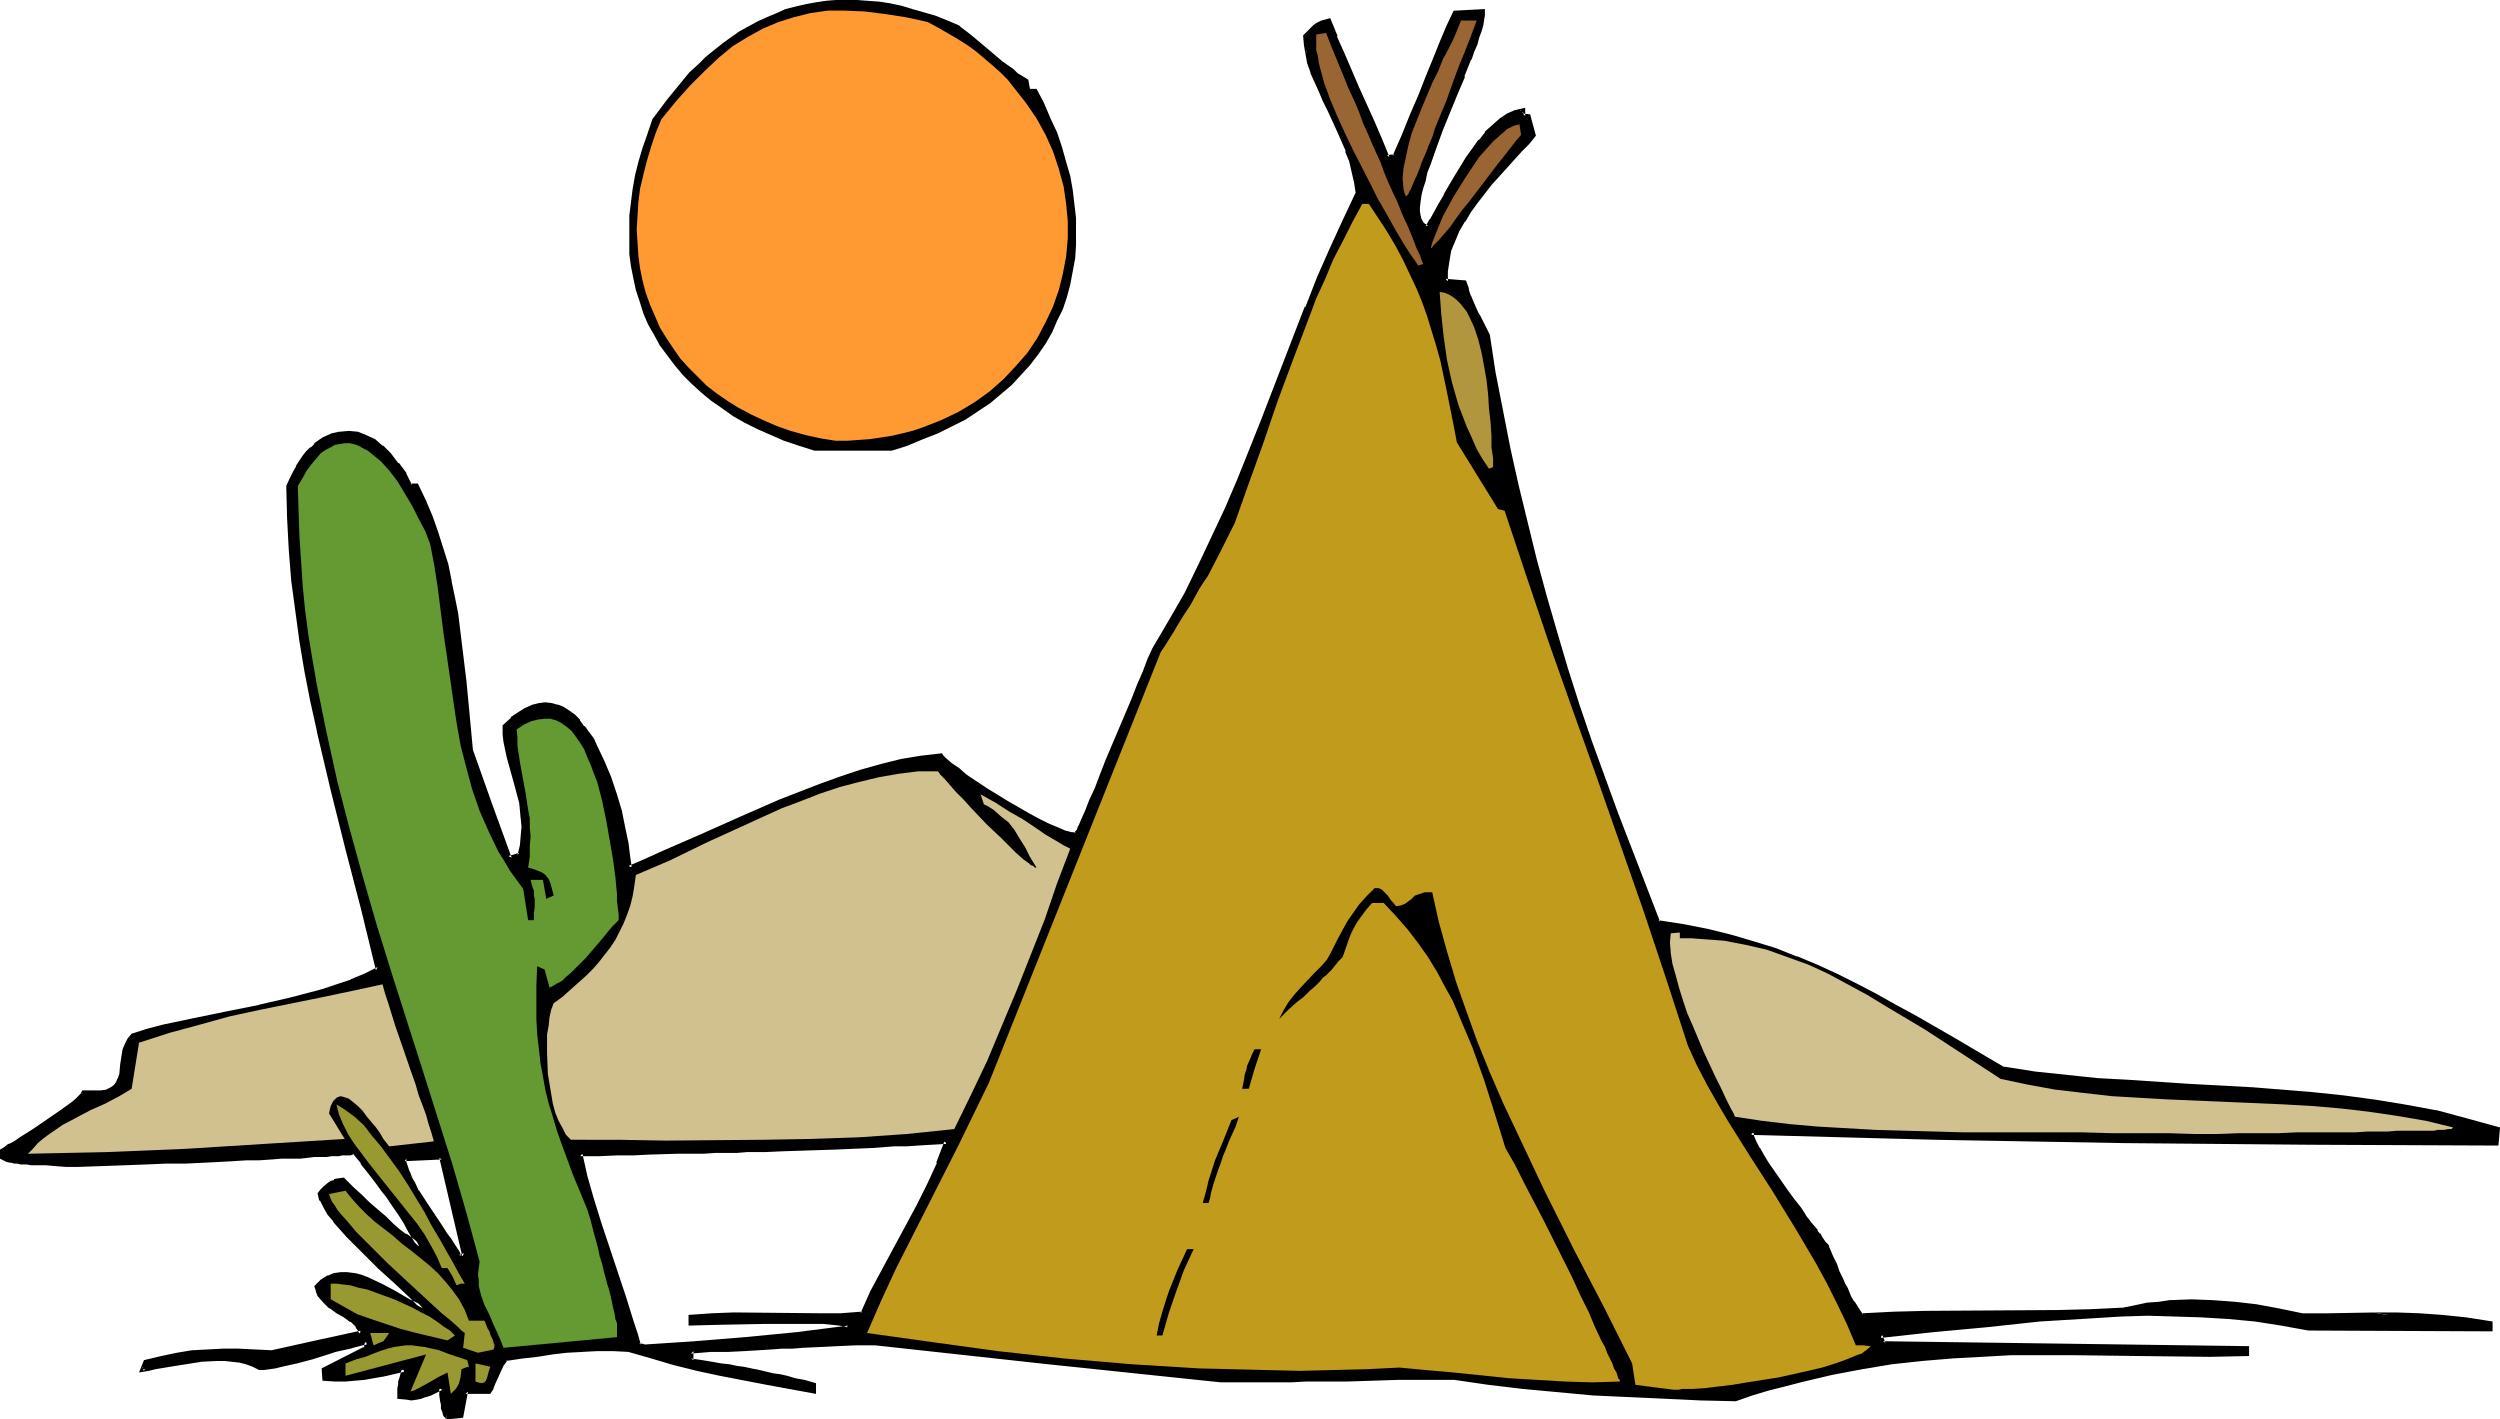<?xml version="1.0" encoding="UTF-8" standalone="no"?>
<svg
   version="1.0"
   width="129.937mm"
   height="73.771mm"
   id="svg29"
   sodipodi:docname="Teepee 19.wmf"
   xmlns:inkscape="http://www.inkscape.org/namespaces/inkscape"
   xmlns:sodipodi="http://sodipodi.sourceforge.net/DTD/sodipodi-0.dtd"
   xmlns="http://www.w3.org/2000/svg"
   xmlns:svg="http://www.w3.org/2000/svg">
  <sodipodi:namedview
     id="namedview29"
     pagecolor="#ffffff"
     bordercolor="#000000"
     borderopacity="0.25"
     inkscape:showpageshadow="2"
     inkscape:pageopacity="0.0"
     inkscape:pagecheckerboard="0"
     inkscape:deskcolor="#d1d1d1"
     inkscape:document-units="mm" />
  <defs
     id="defs1">
    <pattern
       id="WMFhbasepattern"
       patternUnits="userSpaceOnUse"
       width="6"
       height="6"
       x="0"
       y="0" />
  </defs>
  <path
     style="fill:#000000;fill-opacity:1;fill-rule:evenodd;stroke:none"
     d="m 90.334,246.995 0.97,-0.323 -4.525,-19.385 -7.272,0.323 v 0.808 l 0.162,0.808 0.323,1.131 0.485,1.131 0.646,1.292 0.808,1.292 1.778,2.746 1.939,2.908 0.97,1.454 0.808,1.292 0.97,1.292 0.646,1.131 0.646,1.131 z m -2.424,31.5 -0.323,-0.646 -0.162,-0.323 -0.323,-0.969 -0.162,-0.646 v -0.808 l -0.162,-0.969 v -1.454 l -1.293,0.485 -1.131,0.485 -0.808,0.485 -0.97,0.162 -0.808,0.162 -0.97,0.162 -0.97,-0.162 h -1.293 v -1.777 -0.646 l 0.162,-0.485 0.162,-1.131 0.323,-0.485 0.323,-0.969 -2.262,0.646 -2.101,0.323 -1.778,0.323 -1.939,0.323 -3.555,0.323 h -2.101 -2.101 v -1.938 l 8.242,-4.2 0.162,-1.131 -0.97,0.162 -1.131,0.323 -1.293,0.323 -1.454,0.323 -1.454,0.485 -1.454,0.323 -3.07,0.969 -3.07,0.808 -2.909,0.646 -1.293,0.323 -1.131,0.162 -0.97,0.162 h -0.97 l -1.131,-0.646 -1.293,-0.323 -1.454,-0.323 -1.454,-0.323 H 44.117 l -1.454,-0.162 -3.232,0.162 -3.07,0.485 -3.07,0.485 -2.747,0.646 -1.293,0.162 -1.293,0.162 0.646,-1.454 3.07,-0.646 3.07,-0.646 3.07,-0.485 2.909,-0.162 3.07,-0.162 h 3.07 l 3.232,0.162 3.394,0.162 8.726,-1.938 8.726,-1.938 -0.323,-0.808 -0.323,-0.646 -1.293,-1.131 -1.131,-0.969 -1.454,-0.808 -1.454,-0.808 -1.131,-1.131 -1.131,-1.292 -0.323,-0.646 -0.162,-0.969 1.131,-0.969 1.131,-0.646 1.293,-0.485 1.131,-0.323 h 1.293 l 1.293,0.323 1.293,0.323 1.293,0.323 2.747,1.292 2.586,1.454 2.909,1.615 2.747,1.454 -1.131,-1.292 -1.131,-1.131 -1.454,-1.292 -1.454,-1.454 -3.232,-2.908 -3.232,-3.231 -3.07,-3.069 -1.293,-1.454 -1.293,-1.454 -0.97,-1.454 -0.97,-1.292 -0.646,-1.292 -0.323,-1.131 0.485,-0.646 0.485,-0.485 0.97,-0.808 0.323,-0.162 0.646,-0.323 0.646,-0.162 0.97,-0.162 1.778,1.777 1.616,1.454 1.293,1.292 1.293,1.131 1.131,0.969 0.97,0.808 0.808,0.808 0.646,0.646 1.293,1.131 1.293,0.969 1.293,0.969 0.808,0.485 0.808,0.646 -0.808,-1.454 -0.646,-1.131 -0.646,-1.131 -0.646,-0.969 -1.131,-1.938 -1.131,-1.615 -1.293,-1.777 -0.646,-1.131 -0.97,-1.131 -0.97,-1.292 -1.131,-1.454 -1.131,-1.615 -1.616,-1.777 h -0.485 -0.323 -0.646 l -0.97,0.162 h -0.646 -0.646 -0.808 l -0.97,0.162 h -1.131 l -1.293,0.162 h -1.293 l -1.454,0.162 h -1.778 l -1.939,0.162 H 53.328 l -2.424,0.162 -2.424,0.162 h -2.586 l -2.909,0.162 -3.232,0.162 -3.394,0.162 -3.717,0.162 h -3.878 l -4.202,0.323 h -4.525 l -4.686,0.323 -2.424,-0.162 -2.101,-0.162 H 9.05 L 7.595,228.418 H 6.141 L 5.171,228.256 H 4.202 3.394 l -0.646,-0.162 -0.485,-0.162 -0.808,-0.162 -1.131,-0.485 v -1.131 l 0.646,-0.485 0.97,-0.485 0.97,-0.646 1.131,-0.808 2.586,-1.615 2.747,-1.615 2.586,-1.777 1.131,-0.808 1.131,-0.969 0.808,-0.646 0.646,-0.646 0.485,-0.646 0.323,-0.485 0.97,0.162 h 1.616 0.808 l 1.131,-0.162 0.97,-0.485 0.808,-0.485 0.323,-0.808 0.485,-0.646 0.162,-0.969 0.323,-1.938 0.162,-2.1 0.323,-0.808 0.323,-1.131 0.646,-0.808 0.646,-0.969 2.909,-0.808 2.909,-0.808 6.141,-1.292 6.464,-1.292 6.302,-1.292 6.302,-1.454 3.07,-0.808 3.07,-0.808 2.909,-0.969 2.747,-0.969 2.747,-1.131 2.586,-1.292 -3.07,-11.954 -2.909,-11.792 -2.909,-11.631 -2.747,-11.631 -1.293,-5.815 -1.131,-5.815 -0.97,-5.977 -0.97,-5.815 -0.646,-5.977 -0.485,-6.139 -0.323,-6.139 -0.162,-6.3 0.646,-1.292 0.485,-1.292 0.646,-1.131 0.646,-0.969 0.646,-0.969 0.808,-0.969 0.646,-0.646 0.808,-0.646 1.454,-1.292 1.616,-0.646 1.616,-0.485 h 1.778 l 1.616,0.162 1.616,0.646 1.616,0.808 1.616,1.131 1.454,1.454 1.454,1.777 1.454,2.1 1.293,2.262 h 1.293 l 1.293,3.069 1.293,3.069 1.131,3.069 1.131,3.231 0.808,3.069 0.808,3.231 0.646,3.231 0.485,3.231 0.97,6.462 0.646,6.623 0.646,6.785 0.646,6.946 3.717,10.5 3.878,10.662 0.97,-0.323 1.131,-0.323 0.323,-1.938 0.323,-1.777 v -1.777 -1.777 l -0.162,-1.615 -0.323,-1.615 -0.646,-2.908 -0.97,-3.069 -0.646,-2.908 -0.646,-2.908 -0.162,-1.615 -0.162,-1.454 1.616,-1.292 1.293,-1.131 1.454,-0.808 1.293,-0.485 1.131,-0.323 1.293,-0.162 1.131,0.162 1.293,0.323 0.97,0.485 1.131,0.646 0.97,0.646 0.97,0.969 0.808,1.131 0.97,1.292 0.808,1.292 0.808,1.292 1.454,3.069 1.293,3.069 0.97,3.392 0.97,3.231 0.808,3.231 0.485,2.908 0.162,1.292 0.162,1.292 0.162,1.292 0.162,0.969 3.394,-1.454 3.555,-1.615 3.717,-1.454 3.717,-1.777 7.595,-3.392 7.757,-3.392 7.918,-3.069 3.878,-1.292 4.04,-1.292 3.878,-1.131 4.04,-0.969 3.878,-0.646 3.717,-0.485 0.323,0.323 0.485,0.485 1.131,0.969 1.454,1.131 1.616,1.131 1.778,1.292 2.101,1.292 4.202,2.746 4.202,2.262 2.101,1.131 1.778,0.969 1.778,0.808 1.616,0.485 0.646,0.162 0.485,0.323 h 0.485 0.485 0.162 l 0.162,-0.323 0.162,-0.485 0.323,-0.485 0.162,-0.646 0.323,-0.808 0.808,-1.777 0.97,-2.1 0.97,-2.423 1.131,-2.585 1.131,-2.746 4.848,-11.954 1.131,-2.746 1.131,-2.746 1.131,-2.423 0.97,-2.262 3.232,-5.331 2.909,-5.492 2.909,-5.492 2.586,-5.654 2.424,-5.492 2.424,-5.654 4.525,-11.308 8.888,-22.616 2.424,-5.654 2.424,-5.654 2.424,-5.654 2.747,-5.492 -0.323,-2.1 -0.485,-2.262 -0.646,-2.1 -0.646,-1.938 -1.616,-4.039 -1.778,-3.877 -0.97,-1.938 -0.808,-1.938 -0.97,-1.777 -0.646,-1.938 -0.646,-1.777 -0.485,-1.777 -0.162,-1.615 -0.162,-1.777 0.808,-0.808 0.646,-0.646 0.485,-0.485 0.485,-0.323 0.808,-0.323 0.646,-0.162 0.646,-0.323 1.293,3.392 1.293,3.231 3.07,6.623 3.07,6.785 1.454,3.392 1.293,3.554 0.808,-0.162 0.646,-0.162 1.939,-4.039 1.616,-4.039 1.454,-3.715 1.616,-3.715 1.454,-3.554 1.293,-3.231 1.293,-3.069 1.293,-2.746 5.333,-0.323 V 3.069 3.877 l -0.323,0.969 -0.323,1.131 -0.323,1.292 -0.485,1.292 -0.485,1.454 -0.646,1.615 -1.293,3.231 -1.454,3.392 -1.454,3.554 -1.293,3.554 -1.454,3.554 -1.131,3.231 -0.485,1.615 -0.485,1.615 -0.323,1.454 -0.323,1.292 -0.323,1.292 v 1.131 1.131 0.808 l 0.323,0.808 0.323,0.646 0.485,0.485 0.646,0.162 0.808,-1.292 0.808,-1.454 0.97,-1.777 0.97,-1.615 2.101,-3.715 2.424,-3.554 1.131,-1.777 1.293,-1.615 1.131,-1.615 1.454,-1.292 1.293,-1.292 1.454,-0.808 1.454,-0.808 1.454,-0.323 v 1.131 h 1.293 l 0.808,3.715 -1.131,1.454 -1.454,1.454 -2.909,3.231 -3.07,3.392 -2.747,3.554 -1.293,1.938 -1.293,1.777 -0.97,1.938 -0.97,1.938 -0.646,1.938 -0.485,1.938 -0.323,2.1 v 2.1 l 1.939,0.162 1.778,0.162 0.323,0.969 0.323,0.808 0.162,0.808 0.485,0.969 0.485,0.969 0.646,1.454 0.485,0.808 0.323,0.969 0.646,1.292 0.646,1.131 1.131,7.592 1.454,7.431 1.454,7.431 1.616,7.269 1.778,7.269 1.778,7.108 1.939,7.269 2.101,7.108 2.262,7.269 2.101,7.108 2.586,7.108 2.424,7.108 2.586,7.108 2.747,7.108 2.747,7.108 2.909,7.108 5.171,0.808 4.686,0.969 4.525,1.131 4.363,1.292 4.363,1.292 3.878,1.454 4.04,1.615 3.878,1.777 3.717,1.938 3.878,1.938 3.878,2.262 4.04,2.262 4.04,2.262 4.202,2.585 4.525,2.585 4.686,2.585 6.141,0.969 6.141,0.646 5.979,0.485 6.141,0.485 12.12,0.808 11.958,0.646 12.12,0.969 5.979,0.646 6.141,0.808 5.979,0.969 6.141,1.131 6.141,1.454 6.141,1.777 -0.323,2.746 -36.683,-0.162 -36.683,-0.323 -36.683,-0.646 -36.522,-0.969 0.162,0.323 0.162,0.485 0.323,1.131 0.646,1.292 0.808,1.292 1.131,1.615 1.131,1.777 2.424,3.554 1.293,1.777 1.293,1.777 0.646,0.808 0.646,0.808 1.131,1.615 0.97,1.292 0.485,0.646 0.485,0.646 0.646,0.808 0.323,0.485 0.162,0.323 0.808,1.938 0.808,1.615 0.646,1.454 0.646,1.292 0.485,1.131 0.323,0.969 0.485,0.646 0.323,0.808 0.646,1.131 1.131,1.615 0.646,0.969 6.302,-0.323 6.302,-0.162 12.928,-0.162 12.928,-0.162 h 6.464 l 6.626,-0.323 2.262,-0.646 2.262,-0.323 2.262,-0.323 2.101,-0.162 4.363,-0.162 h 4.202 l 4.202,0.323 4.363,0.646 4.363,0.808 4.686,0.969 4.686,-0.162 h 4.686 4.525 4.525 4.525 l 4.525,0.323 4.686,0.485 4.848,0.808 v 1.292 l -35.875,-0.323 -5.171,-0.969 -5.333,-0.808 -5.171,-0.485 -5.171,-0.323 -5.333,-0.162 h -5.333 l -5.333,0.162 -5.171,0.162 -10.666,0.646 -10.504,1.131 -10.504,1.131 -10.342,0.969 0.485,1.615 35.714,0.323 35.875,0.485 v 1.292 h -7.434 l -7.11,-0.162 h -6.787 -6.464 l -6.302,-0.162 h -6.302 l -5.979,0.162 -5.818,0.162 -5.979,0.323 -5.818,0.485 -5.818,0.808 -5.979,0.808 -5.979,1.131 -5.979,1.454 -3.232,0.808 -3.232,0.808 -3.07,1.131 -3.394,0.969 -6.787,-0.162 -6.949,-0.323 -13.898,-0.646 -6.949,-0.646 -6.949,-0.646 -6.787,-0.808 -6.626,-0.969 h -5.818 -2.747 -2.586 l -10.019,0.323 h -5.333 l -2.747,0.162 h -2.909 -3.232 -3.232 -7.434 l -33.936,-3.554 -33.774,-3.554 h -4.04 l -3.555,0.162 h -3.232 l -3.555,0.162 -1.939,0.162 -2.101,0.162 h -2.101 l -2.586,0.162 -2.747,0.162 -3.232,0.162 h -1.616 l -1.778,0.162 h -1.939 l -1.939,0.162 v 1.777 l 2.262,0.485 1.939,0.323 1.778,0.323 1.616,0.162 1.293,0.323 1.293,0.162 2.424,0.485 2.262,0.485 1.131,0.162 1.293,0.323 1.454,0.323 1.616,0.323 1.778,0.485 2.101,0.485 v 1.292 l -9.373,-1.615 -9.05,-1.938 -4.525,-0.969 -4.525,-1.131 -4.525,-1.131 -4.363,-1.454 -3.232,-0.162 h -3.07 l -3.07,0.162 -2.909,0.162 -2.909,0.323 -2.909,0.485 -3.07,0.485 -3.07,0.323 -0.485,0.646 -0.323,0.646 -0.808,1.777 -0.808,1.777 -0.485,0.808 -0.485,0.808 h -4.525 l -0.808,4.846 h -1.293 z m 38.784,-14.054 9.858,-0.485 9.858,-0.808 10.019,-0.969 10.181,-1.292 0.162,-0.162 v -0.162 l -0.162,-0.162 -0.162,-0.162 -0.162,-0.162 h -0.485 l -0.97,-0.162 -1.454,-0.162 h -1.616 l -1.939,-0.162 h -2.101 -2.424 -2.424 -2.747 l -2.747,0.162 h -5.818 l -5.818,0.162 v -1.131 l 4.202,-0.323 4.202,-0.162 16.806,0.162 4.202,-0.162 4.202,-0.162 1.939,-4.2 4.525,-8.562 2.424,-4.2 2.101,-4.2 2.262,-4.2 1.778,-4.2 1.616,-4.362 -2.747,0.162 -2.747,0.162 -2.424,0.162 -2.424,0.162 h -2.101 l -2.101,0.162 -3.878,0.162 -3.717,0.162 -3.394,0.162 -6.626,0.162 -3.555,0.162 h -3.555 l -1.939,0.162 -4.202,0.162 h -2.424 -2.424 l -2.586,0.162 h -2.747 l -2.747,0.162 h -3.232 -3.232 l -3.555,0.162 h -3.717 l 0.97,4.362 1.293,4.685 1.454,4.685 1.616,4.846 3.232,9.692 1.454,4.685 0.808,2.423 0.646,2.262 h 0.646 z"
     id="path1" />
  <path
     style="fill:#000000;fill-opacity:1;fill-rule:evenodd;stroke:none"
     d="m 90.173,247.479 1.616,-0.646 -4.686,-20.031 -8.08,0.485 v 1.131 l 0.162,0.969 v 0 l 0.323,0.969 0.162,0.162 0.485,1.131 0.646,1.292 0.808,1.292 v 0.162 l 1.778,2.746 1.778,2.746 0.97,1.454 0.97,1.292 0.808,1.292 0.808,1.292 0.646,1.131 0.808,1.131 0.485,-0.808 -0.485,-0.969 -0.646,-0.969 -0.808,-1.292 -0.97,-1.292 -0.808,-1.292 -0.97,-1.454 -1.939,-2.908 -1.778,-2.746 V 233.91 l -0.646,-1.454 -0.646,-1.131 -0.485,-1.292 v 0.162 l -0.323,-0.969 v 0 l -0.323,-0.969 v 0.162 -0.808 l -0.323,0.485 7.272,-0.323 -0.485,-0.323 4.525,19.385 0.323,-0.646 -0.97,0.323 0.485,0.162 z"
     id="path2" />
  <path
     style="fill:#000000;fill-opacity:1;fill-rule:evenodd;stroke:none"
     d="m 87.749,278.01 0.485,0.162 -0.323,-0.485 v 0 l -0.162,-0.485 v 0.162 l -0.323,-0.969 v 0.162 -0.646 -0.808 l -0.162,-1.131 v 0.162 l -0.162,-2.1 -1.778,0.808 -1.131,0.485 -0.97,0.323 h 0.162 l -0.808,0.162 v 0 l -0.808,0.162 -0.97,0.162 v 0 H 79.83 l -1.293,-0.162 0.485,0.485 v -1.777 0 -0.646 l 0.162,-0.485 v 0.162 l 0.162,-1.131 0.162,-0.646 v 0.162 l 0.646,-1.615 -3.07,0.646 -1.939,0.485 v 0 l -1.939,0.323 -1.778,0.162 -3.717,0.323 h 0.162 -2.101 -2.101 l 0.485,0.485 v -1.938 l -0.323,0.485 8.403,-4.362 0.485,-1.938 -1.778,0.162 v 0 l -1.131,0.323 -1.293,0.323 -1.454,0.323 -1.454,0.485 -1.454,0.485 -3.07,0.808 -3.07,0.808 -2.747,0.808 v 0 l -1.293,0.162 -1.131,0.162 -0.97,0.162 -0.97,0.162 h 0.323 l -1.293,-0.646 v 0 l -1.454,-0.485 -1.293,-0.323 v 0 l -1.454,-0.323 h -0.162 -1.454 -1.454 l -3.232,0.162 v 0 l -3.07,0.323 -3.07,0.485 -2.909,0.646 -1.293,0.162 -1.131,0.323 0.323,0.646 0.646,-1.615 -0.162,0.323 3.07,-0.808 v 0 l 2.909,-0.646 3.07,-0.323 3.07,-0.323 h -0.162 3.07 3.07 3.232 l 3.394,0.323 8.888,-2.1 h -0.162 l 9.373,-1.938 -0.485,-1.292 v 0 l -0.485,-0.808 -1.293,-1.131 v 0 l -1.293,-0.969 -1.454,-0.808 -1.293,-0.969 v 0.162 l -1.131,-1.131 v 0.162 l -1.131,-1.292 h 0.162 l -0.323,-0.808 v 0.162 l -0.162,-0.808 -0.162,0.323 1.131,-0.969 -0.162,0.162 1.293,-0.808 -0.162,0.162 1.293,-0.485 h -0.162 l 1.293,-0.323 h -0.162 1.293 v 0 l 1.131,0.162 v 0 l 1.293,0.323 1.293,0.485 v 0 l 2.747,1.292 2.586,1.454 2.909,1.454 5.01,2.585 -2.909,-2.908 -1.131,-1.292 -2.909,-2.746 -3.232,-2.908 -3.232,-3.231 -3.07,-3.069 -1.293,-1.454 -1.293,-1.454 v 0 l -0.97,-1.292 -0.97,-1.454 v 0.162 l -0.646,-1.292 h 0.162 l -0.485,-1.131 v 0.485 l 0.485,-0.646 0.485,-0.485 0.97,-0.808 -0.162,0.162 0.485,-0.323 0.485,-0.323 v 0.162 l 0.646,-0.162 v 0 l 0.808,-0.162 -0.323,-0.162 1.778,1.777 1.616,1.454 1.293,1.292 1.293,1.131 1.131,0.969 0.97,0.808 0.808,0.808 0.646,0.646 h 0.162 l 1.293,1.131 1.131,0.969 v 0 l 1.454,0.969 0.646,0.646 2.586,1.615 -1.939,-3.069 -0.646,-1.292 -0.646,-1.131 v 0.162 l -0.485,-1.131 v 0 l -1.131,-1.777 -1.131,-1.615 -1.454,-1.938 -0.646,-0.969 -0.97,-1.131 -0.808,-1.292 -1.293,-1.454 -1.131,-1.777 v 0 l -1.616,-1.938 h -0.808 v 0 h -0.485 l -0.646,0.162 h 0.162 -0.97 -0.162 -0.485 v 0 h -0.808 l -0.808,0.162 h 0.162 -0.97 l -1.131,0.162 h -1.293 -1.293 v 0 l -1.616,0.162 h 0.162 -1.778 l -1.939,0.162 -1.939,0.162 h -2.424 l -2.424,0.162 -2.586,0.162 h -2.909 l -3.232,0.162 -3.394,0.162 -3.717,0.162 -3.878,0.162 -4.202,0.162 -4.525,0.162 -4.686,0.162 -2.424,-0.162 h -2.101 0.162 L 9.211,228.095 H 9.05 L 7.595,227.933 H 6.141 5.171 l -0.97,-0.162 v 0 H 3.394 L 2.747,227.61 H 2.262 2.424 l -0.808,-0.323 v 0.162 l -0.97,-0.485 0.162,0.323 v -1.131 l -0.162,0.323 0.646,-0.323 0.97,-0.646 H 2.101 l 0.97,-0.646 h 0.162 l 1.131,-0.646 2.586,-1.615 2.586,-1.777 2.586,-1.777 1.131,-0.808 1.131,-0.808 0.97,-0.808 v 0 l 0.646,-0.646 0.162,-0.162 0.485,-0.485 v -0.162 l 0.162,-0.323 h -0.97 v 0 l -0.485,0.485 v 0 l -0.646,0.646 v 0 l -0.808,0.646 -1.131,0.808 -1.131,0.808 -2.586,1.777 -2.586,1.777 -2.586,1.615 -1.131,0.808 v 0 L 1.778,224.702 H 1.616 L 0.808,225.348 0,225.833 v 1.777 l 1.293,0.646 0.808,0.162 h 0.162 l 0.485,0.162 h 0.646 l 0.646,0.162 h 0.162 0.97 l 0.97,0.162 h 1.454 1.454 v 0 l 1.778,0.162 v 0 l 2.101,0.162 h 2.424 l 4.686,-0.162 4.525,-0.162 4.202,-0.162 3.878,-0.162 h 3.717 l 3.394,-0.162 3.232,-0.162 2.909,-0.162 2.586,-0.162 h 2.424 l 2.424,-0.162 1.939,-0.162 h 1.939 1.778 v 0 l 1.454,-0.162 v 0 l 1.293,-0.162 h 1.293 1.131 l 0.97,-0.162 v 0 h 0.808 v 0 h 0.646 v 0 l 0.646,-0.162 v 0 h 0.97 v 0 h 0.646 l 0.485,-0.162 h -0.162 0.485 l -0.323,-0.162 1.616,1.938 h -0.162 l 1.293,1.615 1.131,1.454 0.97,1.292 0.808,1.131 0.808,0.969 1.293,1.938 1.131,1.615 1.131,1.777 v 0 l 0.485,0.969 v 0 l 0.646,1.131 0.808,1.292 0.808,1.292 0.646,-0.646 -0.808,-0.485 -0.808,-0.646 -1.293,-0.969 v 0.162 l -1.293,-0.969 -1.293,-1.131 v 0 l -0.646,-0.646 -0.808,-0.808 -0.97,-0.808 -1.131,-0.969 -1.293,-1.131 -1.293,-1.292 -1.616,-1.454 -1.939,-1.938 -1.131,0.162 h -0.162 l -0.646,0.162 v 0.162 l -0.646,0.162 -0.485,0.323 -0.97,0.808 -0.485,0.485 -0.646,0.808 0.323,1.454 h 0.162 l 0.646,1.292 v 0 l 0.808,1.454 1.131,1.292 v 0.162 l 1.293,1.454 1.293,1.454 3.07,3.069 3.232,3.231 3.232,2.908 2.909,2.746 1.131,1.131 1.131,1.292 0.485,-0.808 -2.747,-1.292 -2.747,-1.615 -2.747,-1.454 -2.747,-1.292 v 0 L 70.942,250.387 69.65,250.064 h -0.162 l -1.293,-0.162 v 0 h -1.293 l -1.131,0.162 h -0.162 l -1.131,0.485 h -0.162 l -1.293,0.808 -1.293,1.292 0.323,0.969 v 0.162 l 0.323,0.808 1.131,1.292 1.131,1.131 h 0.162 l 1.293,0.969 1.454,0.808 1.293,0.969 v -0.162 l 1.131,1.131 h -0.162 l 0.485,0.646 v 0 l 0.323,0.646 0.323,-0.646 -8.888,1.938 v 0 l -8.726,1.938 h 0.162 l -3.394,-0.162 -3.232,-0.162 h -3.07 l -3.07,0.162 v 0 l -3.07,0.162 -2.909,0.485 -3.07,0.646 v 0 l -3.394,0.808 -0.97,2.423 1.939,-0.323 1.293,-0.323 2.909,-0.485 3.07,-0.485 3.07,-0.485 h -0.162 l 3.232,-0.162 h 1.454 l 1.454,0.162 v 0 l 1.454,0.162 v 0 l 1.293,0.323 1.293,0.485 v 0 l 1.293,0.646 h 0.97 l 1.131,-0.162 1.131,-0.162 1.293,-0.323 v 0 l 2.909,-0.646 3.07,-0.808 3.07,-0.969 1.454,-0.485 1.454,-0.323 1.454,-0.323 1.131,-0.323 1.293,-0.323 h -0.162 l 1.131,-0.162 -0.485,-0.646 -0.323,1.292 0.323,-0.323 -8.565,4.362 0.162,2.423 2.424,0.162 h 2.101 v 0 l 3.717,-0.323 1.778,-0.323 1.939,-0.323 v 0 l 2.101,-0.485 2.101,-0.485 -0.485,-0.646 -0.323,0.808 v 0.162 l -0.162,0.646 -0.323,0.969 v 0 0.646 l -0.162,0.646 v 0 2.1 l 1.778,0.162 0.97,0.162 1.131,-0.162 0.808,-0.162 v 0 l 0.808,-0.323 h 0.162 l 0.97,-0.323 0.97,-0.485 1.293,-0.646 -0.646,-0.323 v 1.454 0 l 0.162,1.131 0.162,0.646 v 0.808 l 0.323,0.808 v 0.162 l 0.162,0.485 v 0 l 0.646,0.646 z"
     id="path3" />
  <path
     style="fill:#000000;fill-opacity:1;fill-rule:evenodd;stroke:none"
     d="m 16.806,214.848 -0.485,0.162 0.97,0.162 h 1.939 0.646 l 1.293,-0.323 1.131,-0.485 0.808,-0.485 0.485,-0.808 v -0.162 l 0.323,-0.646 0.323,-0.969 v -0.162 l 0.323,-1.777 0.162,-2.1 v 0 l 0.323,-0.969 0.323,-0.969 v 0 l 0.485,-0.808 v 0 l 0.646,-0.808 -0.162,0.162 2.909,-0.808 2.909,-0.808 6.141,-1.454 v 0 l 6.302,-1.292 6.302,-1.292 h 0.162 l 6.302,-1.292 3.07,-0.808 3.07,-0.808 2.747,-0.969 2.909,-0.969 0.162,-0.162 2.586,-1.131 2.909,-1.454 -3.07,-12.277 -2.909,-11.792 -3.07,-11.631 -2.747,-11.631 v 0.162 l -1.131,-5.815 -1.131,-5.815 -1.131,-5.977 -0.808,-5.815 -0.646,-6.139 -0.485,-6.139 v 0.162 l -0.323,-6.139 -0.162,-6.3 -0.162,0.162 0.646,-1.292 0.646,-1.292 0.646,-1.131 v 0.162 l 0.646,-1.131 0.646,-0.969 0.646,-0.808 v 0 l 0.646,-0.808 v 0 l 0.808,-0.485 v 0 l 1.454,-1.131 v 0 l 1.616,-0.808 h -0.162 l 1.616,-0.323 v 0 l 1.616,-0.162 h -0.162 l 1.616,0.323 v 0 l 1.616,0.485 v 0 l 1.616,0.808 v 0 l 1.454,1.131 v 0 l 1.454,1.454 v 0 l 1.616,1.777 h -0.162 l 1.454,1.938 v 0 l 1.454,2.585 h 1.454 l -0.485,-0.323 1.454,3.069 1.293,3.069 h -0.162 l 1.293,3.069 0.97,3.231 0.808,3.069 0.808,3.231 v -0.162 l 0.646,3.231 0.485,3.231 0.97,6.623 0.808,6.623 0.485,6.785 0.646,6.946 3.878,10.5 3.878,10.985 1.454,-0.323 1.293,-0.485 0.485,-2.262 0.162,-1.777 0.162,-1.777 v 0 -1.777 0 l -0.162,-1.615 -0.323,-1.615 v -0.162 l -0.646,-2.908 -0.97,-2.908 -0.808,-3.069 v 0.162 l -0.485,-2.908 -0.162,-1.615 v 0 l -0.162,-1.454 -0.162,0.323 1.616,-1.292 h -0.162 l 1.454,-0.969 1.293,-0.808 v 0 l 1.293,-0.646 v 0 l 1.131,-0.323 h -0.162 1.293 1.131 v 0 l 1.131,0.323 h -0.162 l 1.131,0.485 v 0 l 0.97,0.646 0.97,0.808 v -0.162 l 0.97,0.969 v 0 l 0.808,1.131 v 0 l 0.97,1.131 0.808,1.292 v 0 l 0.808,1.292 1.293,3.069 1.293,3.069 v 0 l 0.97,3.392 0.97,3.231 0.808,3.231 v -0.162 l 0.485,2.908 0.323,1.454 0.162,1.292 v 1.131 l 0.323,1.615 4.04,-1.615 3.394,-1.615 3.717,-1.615 3.717,-1.615 7.595,-3.392 7.757,-3.392 v 0 l 7.918,-3.069 v 0 l 3.878,-1.454 4.04,-1.292 3.878,-0.969 3.878,-0.969 v 0 l 3.878,-0.808 3.878,-0.485 -0.485,-0.162 0.323,0.323 v 0.162 l 0.485,0.485 1.131,0.969 h 0.162 l 1.293,1.131 1.616,1.292 1.939,1.292 1.939,1.292 4.202,2.585 h 0.162 l 4.202,2.423 1.939,0.969 1.939,0.969 1.778,0.808 v 0 l 1.616,0.646 0.646,0.162 0.485,0.162 0.646,0.162 h 0.646 l 0.323,-0.323 0.162,-0.323 v 0 l 0.323,-0.323 v -0.162 l 0.162,-0.485 0.323,-0.646 0.323,-0.646 0.646,-1.777 0.97,-2.262 0.97,-2.423 1.131,-2.585 1.131,-2.746 4.848,-11.792 1.293,-2.908 1.131,-2.746 0.97,-2.423 0.97,-2.262 v 0.162 l 3.232,-5.492 v 0 l 3.07,-5.492 2.747,-5.492 2.586,-5.654 2.586,-5.492 2.424,-5.654 4.525,-11.308 v 0 l 8.888,-22.616 h -0.162 l 2.424,-5.654 2.424,-5.654 2.586,-5.492 2.747,-5.815 -0.323,-2.262 v 0 l -0.485,-2.1 -0.646,-2.1 -0.646,-2.1 h -0.162 l -1.616,-4.039 -1.778,-3.877 -0.97,-1.938 -0.808,-1.938 -0.808,-1.938 v 0 l -0.646,-1.777 v 0.162 l -0.646,-1.938 -0.485,-1.777 v 0.162 l -0.162,-1.777 -0.646,1.938 v 0 l 0.323,1.777 0.646,1.777 v 0.162 l 0.808,1.777 v 0 l 0.808,1.777 0.808,1.938 0.97,1.938 1.778,3.877 1.778,4.039 h -0.162 l 0.808,1.938 0.485,2.1 0.485,2.1 v 0 l 0.323,2.1 v -0.162 l -2.586,5.492 -2.586,5.654 -2.424,5.492 -2.262,5.815 h -0.162 l -8.726,22.616 v 0 l -4.525,11.308 -2.424,5.654 -2.586,5.492 -2.586,5.492 -2.747,5.654 -3.07,5.331 v 0 l -3.232,5.492 v 0 l -0.97,2.1 -0.97,2.585 -1.131,2.585 -1.131,2.908 -5.01,11.792 -1.131,2.908 -0.97,2.585 -1.131,2.423 -0.808,2.1 -0.808,1.777 -0.323,0.808 -0.323,0.646 -0.162,0.485 v 0 l -0.323,0.323 -0.162,0.323 h 0.162 -0.162 0.323 l -0.323,-0.162 h -0.646 0.162 l -0.646,-0.162 -0.646,-0.162 -1.454,-0.646 v 0 l -1.616,-0.646 -1.939,-0.969 -2.101,-1.131 -4.202,-2.423 v 0 l -4.202,-2.585 -1.939,-1.292 -1.939,-1.292 -1.454,-1.292 -1.454,-0.969 v 0 l -1.131,-0.969 -0.485,-0.485 v 0 l -0.323,-0.485 -4.202,0.485 -3.878,0.646 v 0 l -3.878,0.969 -4.04,1.131 -3.878,1.292 -4.04,1.454 v 0 l -7.918,3.069 v 0 l -7.757,3.392 -7.595,3.392 -3.717,1.615 -3.717,1.615 -3.555,1.615 -3.394,1.454 0.646,0.323 -0.162,-1.131 -0.162,-1.131 -0.162,-1.292 -0.162,-1.292 -0.646,-3.069 v 0 l -0.646,-3.231 -0.97,-3.231 -1.131,-3.392 v 0 l -1.293,-3.069 -1.454,-3.069 -0.646,-1.454 v 0 l -0.97,-1.292 -0.808,-1.131 h -0.162 l -0.808,-1.131 v -0.162 l -0.97,-0.969 v 0 l -1.131,-0.808 -0.97,-0.646 v 0 l -1.131,-0.485 h -0.162 l -1.131,-0.323 -1.293,-0.162 -1.293,0.162 -1.293,0.323 v 0 l -1.454,0.646 v 0 l -1.293,0.808 -1.454,0.969 v 0.162 l -1.616,1.454 v 1.615 0.162 l 0.162,1.454 0.646,3.069 v 0 l 0.808,2.908 0.808,2.908 0.808,3.069 v -0.162 l 0.162,1.615 0.162,1.777 v -0.162 l 0.162,1.777 v -0.162 l -0.162,1.777 -0.162,1.938 -0.485,1.938 0.323,-0.485 -0.97,0.323 -1.131,0.323 0.646,0.323 -3.878,-10.662 -3.717,-10.5 v 0.162 l -0.646,-6.946 -0.646,-6.785 -0.808,-6.623 -0.808,-6.623 -0.646,-3.231 -0.646,-3.069 v -0.162 l -0.646,-3.231 -0.97,-3.069 -0.97,-3.069 -1.131,-3.231 v 0 l -1.293,-3.069 -1.616,-3.392 h -1.454 l 0.323,0.323 -1.131,-2.262 v -0.162 l -1.454,-1.938 h -0.162 l -1.454,-1.938 v 0 l -1.454,-1.454 h -0.162 l -1.454,-1.292 -1.778,-0.808 v 0 l -1.616,-0.646 -1.778,-0.162 -1.778,0.162 h -0.162 l -1.454,0.323 -1.778,0.808 -1.616,1.131 v 0.162 l -0.646,0.646 h -0.162 l -0.646,0.646 -0.162,0.162 -0.646,0.808 -0.646,0.969 -0.646,0.969 v 0.162 l -0.646,1.131 -0.646,1.292 -0.646,1.454 0.162,6.3 0.323,6.139 v 0 l 0.485,6.139 0.808,5.977 0.808,5.977 0.97,5.815 1.131,5.815 1.293,5.815 v 0.162 l 2.747,11.631 2.909,11.631 3.07,11.792 2.909,11.954 0.323,-0.646 -2.586,1.292 -2.747,1.131 h 0.162 l -2.909,0.969 -2.909,0.969 -3.07,0.808 -3.07,0.808 -6.302,1.454 h 0.162 l -6.464,1.292 -6.302,1.292 v 0 l -6.141,1.292 -3.07,0.808 -3.07,0.969 -0.808,0.969 v 0 l -0.485,0.969 v 0 l -0.485,1.131 -0.162,0.969 v 0 l -0.323,2.1 -0.162,1.938 v -0.162 l -0.323,0.969 v -0.162 l -0.323,0.808 v 0 l -0.485,0.646 0.162,-0.162 -0.646,0.485 v 0 l -0.97,0.485 h 0.162 l -1.293,0.162 h -0.646 v 0 h -1.616 v 0 h -1.293 l -0.323,0.646 z"
     id="path4" />
  <path
     style="fill:#000000;fill-opacity:1;fill-rule:evenodd;stroke:none"
     d="m 257.105,8.723 -0.162,-1.615 -0.162,0.323 1.454,-1.454 0.485,-0.485 -0.162,0.162 0.485,-0.323 v 0 l 0.808,-0.485 v 0 l 0.646,-0.162 0.646,-0.162 -0.646,-0.162 1.293,3.231 h 0.162 l 1.293,3.231 3.07,6.623 2.909,6.785 1.454,3.392 1.616,3.877 0.97,-0.162 0.97,-0.162 1.939,-4.362 1.616,-3.877 1.616,-3.877 1.454,-3.715 1.454,-3.554 1.293,-3.231 1.293,-3.069 1.293,-2.746 -0.323,0.323 5.333,-0.323 -0.323,-0.485 V 3.069 2.908 l -0.162,0.808 v 0 l -0.323,0.969 -0.323,1.131 -0.323,1.292 -0.485,1.454 -0.485,1.292 -0.646,1.615 0.162,-0.162 -1.454,3.392 v 0 l -1.293,3.392 v 0 l -1.454,3.554 v 0 l -1.454,3.554 v 0 l -1.293,3.554 -1.293,3.392 -0.485,1.454 -0.485,1.615 -0.323,1.454 -0.323,1.292 v 0.162 l -0.162,1.292 -0.162,1.131 v 1.131 l 0.162,0.808 v 0.162 l 0.162,0.808 0.485,0.646 0.646,0.646 0.97,0.485 1.131,-1.777 v 0 l 0.808,-1.454 0.97,-1.615 v 0 l 0.97,-1.777 v 0 l 2.101,-3.554 2.262,-3.715 1.131,-1.615 1.293,-1.777 v 0 l 1.131,-1.454 v 0 l 1.454,-1.292 1.293,-1.292 v 0.162 l 1.454,-0.969 h -0.162 l 1.454,-0.646 v 0 l 1.454,-0.323 -0.646,-0.485 0.162,1.615 h 1.616 l -0.485,-0.323 0.97,3.715 v -0.485 l -1.131,1.454 -1.454,1.454 -2.909,3.231 -3.07,3.392 v 0.162 l -2.747,3.554 h -0.162 l -1.293,1.777 -1.131,1.938 v 0 l -1.131,1.938 -0.808,1.938 v 0 l -0.808,1.938 v 0 l -0.485,2.1 v 0 l -0.323,2.1 v 2.423 l 2.424,0.162 h -0.162 l 1.778,0.323 -0.323,-0.323 0.323,0.969 v 0 l 0.323,0.808 v 0 l 0.323,0.808 v 0.162 l 0.323,0.808 0.485,0.969 0.646,1.454 0.485,0.969 0.485,0.969 1.131,2.423 v -0.162 l 1.293,7.431 1.293,7.431 1.454,7.431 v 0 l 1.616,7.269 1.778,7.269 1.778,7.269 1.939,7.269 2.101,7.108 2.262,7.108 2.262,7.269 2.424,7.108 2.424,7.108 2.586,7.108 2.747,7.108 v 0 l 2.747,7.108 h 0.162 l 2.909,7.431 5.333,0.808 4.848,0.969 v 0 l 4.525,0.969 4.363,1.292 4.202,1.454 4.04,1.454 h -0.162 l 3.878,1.615 4.04,1.777 3.717,1.938 3.878,1.938 3.878,2.1 4.04,2.262 h -0.162 l 4.202,2.423 4.202,2.423 4.363,2.585 v 0 l 4.848,2.746 6.141,0.969 6.141,0.646 6.141,0.485 5.979,0.485 h 0.162 l 12.12,0.808 11.958,0.646 v 0 l 12.12,0.808 5.979,0.646 5.979,0.969 6.141,0.969 6.141,1.131 h -0.162 l 6.141,1.454 6.141,1.777 -0.323,-0.485 -0.323,2.746 0.485,-0.485 -36.683,-0.162 -36.683,-0.323 -36.683,-0.646 -37.006,-0.969 0.162,0.969 v 0 l 0.162,0.485 v 0 l 0.485,1.131 0.646,1.292 v 0 l 0.808,1.454 0.97,1.615 1.293,1.777 2.424,3.554 1.293,1.777 1.293,1.777 0.646,0.808 0.485,0.808 1.131,1.454 1.131,1.454 v 0 l 0.485,0.646 v 0 l 0.323,0.485 0.808,0.969 v 0 l 0.323,0.323 v 0 l 0.162,0.323 v 0 l 0.808,1.938 0.808,1.615 0.646,1.454 0.485,1.292 0.485,1.131 0.485,0.969 0.323,0.808 0.485,0.646 0.485,1.131 v 0 l 1.131,1.777 0.97,0.969 6.464,-0.162 6.302,-0.162 25.856,-0.323 6.464,-0.162 6.626,-0.323 v 0 l 2.424,-0.485 2.101,-0.323 2.262,-0.323 2.262,-0.162 h -0.162 l 4.363,-0.323 4.202,0.162 v 0 l 4.202,0.323 4.202,0.646 4.525,0.808 4.525,0.969 4.848,-0.162 9.211,-0.162 h 4.525 l -4.525,-0.808 -9.211,0.162 h -4.686 v 0 l -4.686,-0.969 -4.363,-0.808 -4.202,-0.485 -4.363,-0.323 v 0 l -4.202,-0.162 -4.363,0.162 v 0 l -2.101,0.323 -2.262,0.162 -2.262,0.485 -2.424,0.485 h 0.162 l -6.626,0.323 -6.464,0.162 -25.856,0.162 -6.302,0.162 -6.302,0.323 0.323,0.323 -0.646,-0.969 -1.131,-1.777 v 0.162 l -0.646,-1.131 -0.323,-0.808 -0.323,-0.808 -0.485,-0.808 -0.485,-1.131 -0.646,-1.292 -0.485,-1.454 -0.808,-1.615 -0.808,-1.938 v -0.162 l -0.323,-0.323 v 0 l -0.323,-0.323 v 0 l -0.646,-0.969 -0.323,-0.646 h -0.162 l -0.485,-0.646 h 0.162 l -1.131,-1.292 -1.131,-1.454 -0.485,-0.808 -0.646,-0.969 -1.293,-1.615 -1.293,-1.777 -2.586,-3.715 -1.131,-1.615 -0.97,-1.615 -0.808,-1.454 v 0.162 l -0.646,-1.292 -0.485,-1.131 v 0 -0.323 0 l -0.162,-0.323 -0.485,0.485 36.522,0.969 36.683,0.646 36.683,0.323 37.006,0.162 0.323,-3.554 -6.464,-1.777 -5.979,-1.615 h -0.162 l -6.141,-1.131 -5.979,-0.969 -5.979,-0.808 -6.141,-0.646 -11.958,-0.969 h -0.162 l -11.958,-0.646 -12.12,-0.808 v 0 l -5.979,-0.323 -6.141,-0.646 -6.141,-0.646 -6.141,-0.969 0.162,0.162 -4.686,-2.746 v 0 l -4.363,-2.585 -4.202,-2.423 -4.202,-2.423 v 0 l -3.878,-2.1 -4.04,-2.262 -3.717,-1.938 -3.878,-1.938 -3.878,-1.777 -3.878,-1.615 h -0.162 l -4.04,-1.615 -4.202,-1.292 -4.363,-1.292 -4.525,-1.131 v 0 l -4.848,-0.969 -5.171,-0.808 0.323,0.323 -2.747,-7.108 v 0 l -2.747,-7.108 v 0 l -2.747,-7.108 -2.586,-7.108 -2.586,-7.108 -2.424,-7.108 -2.262,-7.108 -2.101,-7.108 -2.101,-7.269 -1.939,-7.108 -1.778,-7.269 -1.778,-7.269 -1.616,-7.269 v 0 l -1.454,-7.431 -1.454,-7.431 -1.131,-7.431 -1.293,-2.585 -0.485,-0.969 -0.485,-0.808 -0.646,-1.454 -0.485,-1.131 -0.323,-0.808 v 0.162 l -0.323,-0.969 v 0 l -0.162,-0.808 v 0 l -0.485,-1.292 -2.101,-0.162 v 0 l -1.939,-0.162 0.485,0.485 v -2.1 0.162 l 0.323,-2.1 v 0 l 0.323,-1.938 v 0 l 0.808,-1.938 v 0 l 0.808,-1.938 1.131,-1.938 v 0.162 l 1.131,-1.938 1.293,-1.777 v 0 l 2.747,-3.554 v 0 l 3.07,-3.392 2.909,-3.231 1.454,-1.454 1.293,-1.615 -1.131,-4.2 -1.454,-0.162 0.485,0.485 v -1.615 l -2.101,0.485 -1.454,0.646 v 0 l -1.454,0.969 v 0 l -1.454,1.292 -1.454,1.292 v 0.162 l -1.131,1.454 h -0.162 l -1.131,1.615 -1.293,1.777 -2.262,3.715 -2.101,3.554 v 0.162 l -0.97,1.615 v 0 l -0.97,1.777 -0.808,1.454 v -0.162 l -0.808,1.454 0.485,-0.162 -0.646,-0.323 0.162,0.162 -0.485,-0.485 v 0 l -0.323,-0.646 v 0.162 l -0.162,-0.808 v 0.162 l -0.162,-0.969 v 0.162 -1.131 0.162 l 0.162,-1.292 0.162,-1.131 v 0 l 0.323,-1.292 0.485,-1.454 0.323,-1.615 0.646,-1.615 1.131,-3.231 1.293,-3.554 v 0 l 1.454,-3.554 v 0 l 1.454,-3.554 v 0 l 1.454,-3.392 h -0.162 l 1.293,-3.231 0.162,-0.162 0.485,-1.454 0.646,-1.454 0.323,-1.292 0.485,-1.292 0.323,-1.131 0.162,-0.969 v -0.162 l 0.162,-0.808 v 0 -1.292 l -6.141,0.323 -1.454,3.069 -1.293,3.069 -1.293,3.231 -1.454,3.554 -1.454,3.715 -1.616,3.715 -1.616,4.039 -1.778,4.039 0.323,-0.162 h -0.808 l -0.646,0.162 0.485,0.323 -1.454,-3.554 -1.454,-3.392 -3.07,-6.785 -2.909,-6.785 -1.454,-3.231 h 0.162 l -1.454,-3.554 -1.131,0.323 -0.646,0.162 v 0 l -0.97,0.485 v 0 l -0.485,0.323 v 0 l -0.485,0.485 -1.616,1.615 0.162,1.938 0.323,1.777 z"
     id="path5" />
  <path
     style="fill:#000000;fill-opacity:1;fill-rule:evenodd;stroke:none"
     d="m 470.74,258.626 4.525,0.162 4.525,0.323 h -0.162 l 4.686,0.485 4.848,0.808 -0.323,-0.485 v 1.292 l 0.485,-0.485 -35.875,-0.323 h 0.162 l -5.333,-0.969 -5.171,-0.646 -5.333,-0.485 -5.171,-0.485 v 0 l -5.333,-0.162 h -5.333 l -5.333,0.162 -5.171,0.162 -10.666,0.808 h -0.162 l -10.504,0.969 -10.504,1.131 -10.827,1.131 0.97,2.262 71.75,0.969 -0.485,-0.485 v 1.292 l 0.485,-0.485 h -7.434 l -13.898,-0.162 -12.766,-0.162 h -6.302 l -5.979,0.162 -5.818,0.162 -5.979,0.323 v 0 l -5.818,0.646 -5.979,0.646 -5.818,0.808 -5.979,1.292 h -0.162 l -5.979,1.292 -3.232,0.808 -3.07,0.969 -3.232,0.969 -3.232,0.969 v 0 l -6.787,-0.162 -6.949,-0.323 -13.898,-0.646 v 0 l -6.949,-0.485 -6.949,-0.646 -6.787,-0.969 -6.626,-0.969 h -5.818 -2.747 -2.586 l -10.019,0.323 h -5.333 l -2.747,0.162 h -2.909 -3.232 l -3.232,0.162 h -7.434 0.162 l -33.936,-3.715 -33.936,-3.554 h -4.04 l -3.555,0.162 -3.232,0.162 h -3.555 l -1.939,0.162 -2.101,0.162 h -2.101 -0.162 l -2.586,0.162 h 0.162 l -2.747,0.162 -3.232,0.162 h -1.616 l -1.778,0.162 -1.939,0.162 h -2.424 v 2.746 l 2.586,0.323 2.101,0.323 1.616,0.323 1.616,0.323 1.454,0.323 1.293,0.162 2.262,0.485 v 0 l 2.262,0.485 v 0 l 1.293,0.162 1.293,0.323 v 0 l 1.293,0.323 1.616,0.323 1.778,0.485 h 0.162 l 1.939,0.485 -0.323,-0.485 v 1.292 l 0.485,-0.485 -9.373,-1.615 -9.05,-1.938 -4.525,-0.969 h 0.162 l -4.525,-1.131 -4.525,-1.131 -4.525,-1.454 h -3.232 l -3.07,-0.162 -3.07,0.162 v 0 l -2.909,0.323 -2.909,0.323 -2.909,0.323 -3.07,0.485 -3.394,0.485 -0.485,0.646 v 0.162 l -0.323,0.646 -0.97,1.615 -0.808,1.938 -0.323,0.808 v 0 l -0.485,0.646 0.323,-0.162 h -4.848 l -0.97,5.169 0.323,-0.323 -1.293,0.162 -1.454,0.162 v 0.808 l 1.616,-0.162 1.616,-0.162 0.97,-5.169 -0.485,0.485 h 4.848 l 0.646,-0.969 v -0.162 l 0.323,-0.808 0.808,-1.777 0.808,-1.777 0.485,-0.646 v 0 l 0.323,-0.485 -0.323,0.162 3.232,-0.485 2.909,-0.323 3.07,-0.485 2.747,-0.323 3.07,-0.162 h -0.162 l 3.07,-0.162 h 3.07 l 3.232,0.162 h -0.162 l 4.525,1.292 4.363,1.292 4.525,1.131 v 0 l 4.525,0.969 9.211,1.777 9.696,1.777 v -2.1 l -2.262,-0.646 v 0 l -1.778,-0.323 -1.616,-0.485 -1.454,-0.323 v 0 l -1.293,-0.162 -1.293,-0.323 v 0 l -2.101,-0.485 h -0.162 l -2.262,-0.485 -1.293,-0.162 -1.454,-0.323 -1.616,-0.162 -1.778,-0.323 -1.939,-0.323 -2.262,-0.323 0.485,0.323 v -1.777 l -0.485,0.485 1.939,-0.162 1.939,-0.162 h 1.778 1.616 l 3.232,-0.162 2.747,-0.162 v 0 l 2.586,-0.162 v 0 l 2.101,-0.162 h 2.101 l 1.939,-0.162 3.555,-0.162 3.232,-0.162 3.555,-0.162 h 4.04 -0.162 l 33.936,3.715 33.936,3.554 v 0 h 7.434 3.232 3.232 l 2.909,-0.162 h 2.747 5.333 l 10.019,-0.323 h 2.586 2.747 5.818 -0.162 l 6.626,0.969 6.787,0.808 6.949,0.646 6.949,0.646 h 0.162 l 13.898,0.646 6.949,0.323 6.949,0.162 3.232,-1.131 3.232,-0.969 3.232,-0.808 3.07,-0.808 6.141,-1.454 v 0 l 5.979,-1.131 5.818,-0.969 5.979,-0.646 5.818,-0.485 h -0.162 l 5.979,-0.323 5.818,-0.323 h 5.979 6.302 l 12.766,0.162 13.898,0.162 7.757,-0.162 v -1.938 l -71.912,-0.969 0.485,0.323 -0.646,-1.615 -0.323,0.646 10.342,-1.131 10.504,-0.969 10.504,-1.131 v 0 l 10.666,-0.646 5.171,-0.323 5.333,-0.162 5.333,0.162 5.333,0.162 h -0.162 l 5.333,0.323 5.171,0.485 5.171,0.808 5.333,0.969 36.198,0.162 v -1.938 l -5.171,-0.808 -4.686,-0.485 v 0 l -4.525,-0.323 -4.525,-0.162 h -4.525 z"
     id="path6" />
  <path
     style="fill:#000000;fill-opacity:1;fill-rule:evenodd;stroke:none"
     d="m 126.533,264.926 10.019,-0.646 v 0 l 10.019,-0.646 10.019,-0.969 10.342,-1.292 0.323,-0.485 v -0.323 l -0.162,-0.485 -0.323,-0.162 h -0.162 l -0.323,-0.162 -0.323,-0.162 -1.131,-0.162 -1.293,-0.162 h -0.162 -1.616 l -1.939,-0.162 h -2.101 -2.424 -2.424 -2.747 l -8.565,0.323 h -5.818 l 0.485,0.485 v -1.131 l -0.485,0.323 4.202,-0.323 v 0 h 4.202 16.806 4.202 l 4.525,-0.162 2.101,-4.523 4.363,-8.4 2.424,-4.362 2.262,-4.2 2.101,-4.2 1.778,-4.2 h 0.162 l 1.778,-4.846 h -3.394 l -2.747,0.162 -2.424,0.162 -2.424,0.162 h -2.101 l -2.101,0.162 -3.878,0.162 -3.717,0.162 -10.019,0.323 -3.555,0.162 -3.555,0.162 h -1.939 l -4.202,0.162 h -2.424 l -2.424,0.162 h -2.586 l -5.494,0.162 h -3.232 l -3.232,0.162 h -3.555 l -4.363,0.162 1.131,4.846 1.293,4.685 1.454,4.685 1.616,4.846 3.232,9.692 1.616,4.685 0.646,2.423 0.808,2.423 0.97,0.162 h -0.162 l 0.646,0.162 0.162,-0.808 -0.485,-0.162 h -0.162 l -0.485,-0.162 0.323,0.323 -0.646,-2.262 -0.808,-2.423 -1.454,-4.685 -3.232,-9.692 -1.616,-4.846 -1.454,-4.685 -1.293,-4.523 -0.97,-4.362 -0.485,0.485 h 3.717 l 3.555,-0.162 h 3.232 l 3.232,-0.162 5.494,-0.162 h 2.586 2.424 l 2.424,-0.162 h 4.202 l 1.939,-0.162 h 3.555 l 3.555,-0.162 10.019,-0.323 3.717,-0.162 3.878,-0.162 2.101,-0.162 2.101,-0.162 h 2.424 l 2.424,-0.162 2.747,-0.162 2.747,-0.162 -0.485,-0.485 -1.616,4.2 h 0.162 l -1.939,4.2 -2.101,4.2 -2.262,4.2 -2.262,4.2 -4.525,8.4 -1.939,4.362 0.323,-0.323 -4.202,0.323 h -4.202 l -16.806,-0.162 -4.202,0.162 v 0 l -4.686,0.323 v 2.1 l 6.302,-0.162 8.565,-0.162 h 2.747 2.424 2.424 2.101 1.939 l 1.616,0.162 v 0 l 1.454,0.162 0.97,0.162 h 0.323 -0.162 l 0.323,0.162 v 0 h 0.162 l -0.162,-0.162 v 0.162 -0.162 0.162 -0.323 0.323 l 0.323,-0.323 -10.181,1.292 -10.019,0.969 -10.019,0.808 h 0.162 l -9.858,0.646 v 0 z"
     id="path7" />
  <path
     style="fill:#999932;fill-opacity:1;fill-rule:evenodd;stroke:none"
     d="m 88.557,273.81 -0.646,-4.2 -0.97,0.485 -0.97,0.485 -1.939,1.131 -1.778,0.969 -0.97,0.485 -0.646,0.162 3.07,-7.269 -15.837,4.2 v -2.423 l 2.101,-0.808 1.778,-0.485 1.616,-0.646 1.293,-0.485 1.454,-0.485 1.293,-0.323 1.131,-0.162 1.131,-0.162 h 1.293 l 1.131,0.162 1.293,0.162 1.454,0.323 1.454,0.323 1.616,0.646 1.939,0.646 1.939,0.646 0.162,0.646 0.162,0.646 -0.646,0.162 -0.808,0.323 -0.162,1.454 -0.323,1.292 -0.323,0.646 -0.323,0.485 -0.485,0.485 z"
     id="path8" />
  <path
     style="fill:#c19b1c;fill-opacity:1;fill-rule:evenodd;stroke:none"
     d="m 328.856,273.003 -3.878,-0.485 -3.717,-0.485 -0.646,-4.2 -2.747,-5.492 -2.747,-5.492 -5.818,-11.146 -5.818,-11.631 -5.494,-11.631 -2.747,-5.815 -2.586,-5.977 -2.424,-5.977 -2.101,-5.815 -2.101,-5.977 -1.778,-5.977 -1.616,-5.815 -1.293,-5.815 h -0.808 -0.646 l -0.97,0.323 -0.97,0.323 -0.646,0.646 -1.293,0.969 -0.808,0.323 -0.97,0.162 -0.485,-0.646 -0.485,-0.485 -0.646,-0.969 -0.646,-0.646 -0.485,-0.485 -0.323,-0.162 -0.323,-0.162 h -0.808 l -1.616,1.615 -1.454,1.615 -1.131,1.615 -1.131,1.615 -0.97,1.777 -0.97,1.777 -0.97,1.938 -0.485,0.969 -0.646,1.131 -1.131,1.292 -1.454,1.454 -2.586,2.746 -1.293,1.454 -1.131,1.454 -0.97,1.615 -0.808,1.615 1.778,-1.777 1.616,-1.454 1.454,-1.131 1.131,-1.131 1.131,-0.969 0.808,-0.808 0.646,-0.808 0.646,-0.485 0.646,-0.646 0.485,-0.485 0.646,-0.808 0.646,-0.808 0.808,-0.808 0.646,-1.777 0.485,-1.454 0.485,-1.292 0.646,-1.292 0.646,-1.131 0.808,-1.131 0.97,-1.292 1.131,-1.292 h 2.262 l 2.424,2.585 2.262,2.585 2.101,2.746 1.939,2.746 1.778,2.908 1.454,2.746 1.616,2.908 1.293,3.069 1.293,3.069 1.293,3.069 2.262,6.3 2.101,6.623 2.101,6.785 1.939,3.392 1.778,3.554 3.878,7.431 3.717,7.431 1.778,3.554 1.616,3.554 1.616,3.231 1.293,3.069 1.293,2.746 0.646,1.131 0.485,1.292 0.485,0.969 0.485,0.969 0.323,0.969 0.485,0.808 0.162,0.485 0.162,0.646 0.323,0.323 v 0.323 l -5.333,0.162 -5.333,-0.162 -5.494,-0.323 -5.494,-0.323 -10.989,-1.131 -5.494,-0.485 -5.171,-0.485 -6.464,0.323 -6.626,0.162 -6.464,0.162 -6.626,-0.162 -6.626,-0.162 -6.626,-0.162 -13.09,-0.808 -13.251,-1.131 -13.09,-1.454 -12.928,-1.777 -12.766,-1.777 2.747,-6.3 2.909,-6.3 6.141,-12.116 6.141,-12.116 5.979,-12.277 33.774,-84.647 0.97,-1.454 0.808,-1.292 0.808,-1.292 0.646,-1.131 1.293,-2.1 1.293,-1.938 0.97,-1.777 0.808,-1.454 0.808,-1.292 0.808,-1.131 2.424,-4.685 0.646,-1.292 0.646,-1.292 0.808,-1.615 0.808,-1.615 2.747,-7.754 2.909,-8.077 2.747,-8.077 3.07,-8.239 3.07,-8.077 1.454,-3.877 1.778,-3.877 1.616,-3.877 1.939,-3.715 1.778,-3.554 1.939,-3.554 h 1.293 l 1.939,2.908 1.778,2.746 1.616,2.746 1.454,2.746 1.293,2.746 1.293,2.746 1.131,2.746 0.97,2.746 1.778,5.815 0.808,2.908 0.646,3.069 0.646,3.069 0.646,3.231 0.646,3.231 0.646,3.392 8.08,13.085 1.293,0.323 4.363,13.085 4.363,12.923 4.686,13.246 4.686,13.085 9.211,26.331 4.363,13.085 4.363,13.408 1.778,3.877 1.939,3.715 2.101,3.715 2.101,3.554 4.363,6.946 4.363,6.785 4.363,7.108 2.101,3.554 2.101,3.554 2.101,3.877 1.939,3.877 1.939,4.038 1.778,4.2 h 1.454 l 1.454,0.162 -0.485,0.485 -0.646,0.485 -0.646,0.485 -0.97,0.323 -1.939,0.808 -2.262,0.808 -2.586,0.808 -2.747,0.646 -2.909,0.646 -2.909,0.646 -6.141,0.969 -2.909,0.485 -2.747,0.323 -2.586,0.323 -2.424,0.162 h -2.101 l -0.808,0.162 z"
     id="path9" />
  <path
     style="fill:#999932;fill-opacity:1;fill-rule:evenodd;stroke:none"
     d="m 94.536,271.71 -0.646,-0.162 -0.485,-0.162 v -3.554 l 1.454,0.323 1.454,0.323 -0.323,0.969 -0.162,0.646 -0.162,0.646 -0.162,0.323 -0.162,0.323 -0.162,0.162 z"
     id="path10" />
  <path
     style="fill:#999932;fill-opacity:1;fill-rule:evenodd;stroke:none"
     d="m 93.889,265.733 -1.454,-0.485 -1.454,-0.485 0.323,-2.908 -0.646,-0.485 -0.646,-0.646 -1.454,-1.292 -1.778,-1.454 -1.939,-1.777 -2.101,-1.938 -2.101,-1.938 -4.525,-4.2 -2.101,-2.1 -2.101,-2.1 -1.939,-1.938 -1.616,-1.938 -1.454,-1.615 -0.646,-0.808 -0.485,-0.808 -0.485,-0.646 -0.323,-0.646 -0.162,-0.485 -0.162,-0.485 3.232,-0.646 1.293,1.615 1.454,1.615 1.454,1.454 1.616,1.454 3.555,2.746 1.616,1.454 1.939,1.454 3.394,2.746 1.778,1.615 1.454,1.615 1.454,1.777 1.293,1.777 1.131,2.1 0.808,2.1 h 3.07 l 0.323,0.808 0.323,0.808 0.323,0.485 0.162,0.646 0.485,0.969 0.162,0.646 0.162,0.323 v 0.485 l -0.162,0.485 -1.454,0.323 z"
     id="path11" />
  <path
     style="fill:#659932;fill-opacity:1;fill-rule:evenodd;stroke:none"
     d="m 98.899,264.764 -0.485,-1.292 -0.485,-1.131 -0.97,-2.1 -0.808,-1.938 -0.97,-1.938 -0.646,-1.777 -0.485,-1.938 v -1.131 l -0.162,-1.131 0.162,-1.292 0.162,-1.292 -2.586,-9.531 -2.747,-9.531 -5.979,-18.9 -5.979,-18.739 -2.909,-9.369 -2.747,-9.531 -2.586,-9.369 -2.424,-9.369 -2.101,-9.531 -1.939,-9.531 -0.808,-4.685 -0.808,-4.846 -0.646,-4.846 -0.485,-4.846 -0.323,-5.008 -0.323,-4.846 -0.162,-4.846 -0.162,-5.008 0.97,-1.615 0.808,-1.454 0.97,-1.292 0.97,-1.131 0.808,-0.969 0.97,-0.646 0.97,-0.485 0.808,-0.485 0.97,-0.162 0.97,-0.162 h 0.97 l 0.808,0.162 0.97,0.323 0.808,0.485 0.97,0.485 0.808,0.646 1.778,1.454 1.616,1.777 1.616,2.1 1.454,2.423 1.454,2.423 1.293,2.585 1.293,2.423 0.97,2.585 0.808,4.2 0.646,4.2 1.131,8.885 1.293,8.885 0.646,4.523 0.646,4.362 0.808,4.523 1.131,4.362 1.131,4.2 1.454,4.2 1.778,4.038 1.939,4.038 1.131,1.777 1.131,1.938 1.293,1.777 1.293,1.777 0.97,6.139 h 1.131 v -1.454 l 0.162,-1.131 v -0.808 -0.808 l -0.162,-0.646 v -0.969 l -0.323,-0.808 -0.323,-1.292 h 2.424 l 0.646,3.715 1.454,-0.646 -0.323,-1.292 -0.323,-1.131 -0.323,-0.808 -0.646,-0.808 -0.646,-0.485 -0.808,-0.323 -0.808,-0.323 -1.131,-0.323 0.323,-2.1 v -2.1 l 0.162,-1.938 -0.162,-1.777 v -1.777 l -0.323,-1.615 -0.485,-3.231 -1.131,-6.139 -0.485,-3.231 v -1.615 l -0.162,-1.615 1.454,-0.969 1.454,-0.646 1.293,-0.323 1.293,-0.162 h 1.131 l 1.131,0.323 0.97,0.485 1.131,0.808 0.97,0.808 0.808,1.131 0.808,1.131 0.808,1.292 0.646,1.615 0.646,1.454 0.646,1.777 0.646,1.615 0.97,3.715 0.808,3.877 0.646,3.715 0.646,3.715 0.485,3.554 0.162,1.777 0.162,1.615 v 1.454 l 0.162,1.292 0.162,1.292 v 1.131 l -0.646,0.646 -0.646,0.646 -0.808,0.969 -0.646,0.808 -1.778,2.1 -1.939,2.262 -1.939,1.938 -0.97,0.969 -0.97,0.808 -0.808,0.808 -0.97,0.485 -0.808,0.485 -0.646,0.323 -0.97,-3.554 -1.454,-0.646 -0.162,3.554 v 3.554 3.231 l 0.162,3.069 0.323,2.746 0.323,2.908 0.485,2.585 0.485,2.746 0.646,2.585 0.808,2.585 0.808,2.746 0.97,2.746 1.131,3.069 1.131,3.069 1.293,3.069 1.454,3.554 0.646,2.1 0.485,1.938 0.485,1.777 0.485,1.777 0.323,1.615 0.485,1.454 0.323,1.454 0.323,1.131 0.323,1.292 0.323,0.969 0.485,1.938 0.323,1.615 0.323,1.292 0.162,1.131 0.323,0.808 v 0.646 0.485 0.808 0.808 z"
     id="path12" />
  <path
     style="fill:#999932;fill-opacity:1;fill-rule:evenodd;stroke:none"
     d="m 73.366,264.28 -0.323,-1.292 -0.323,-1.131 h 3.717 l -0.323,0.485 -0.323,0.485 -0.485,0.646 -0.808,0.323 z"
     id="path13" />
  <path
     style="fill:#999932;fill-opacity:1;fill-rule:evenodd;stroke:none"
     d="m 87.91,263.31 -6.141,-1.454 -3.07,-0.808 -2.909,-0.969 -2.909,-0.969 -2.747,-0.969 -2.586,-1.454 -2.586,-1.454 v -3.069 h 1.131 l 1.293,0.162 1.454,0.162 1.616,0.485 1.616,0.323 1.778,0.646 3.555,1.292 3.555,1.615 1.778,0.969 1.616,0.808 1.454,0.969 1.293,0.969 1.293,0.808 0.97,0.969 z"
     id="path14" />
  <path
     style="fill:#000000;fill-opacity:1;fill-rule:evenodd;stroke:none"
     d="m 227.209,262.341 0.485,-2.423 0.646,-2.262 0.646,-2.1 0.646,-1.938 1.616,-4.038 0.97,-2.1 0.97,-2.1 h 1.293 l -1.939,4.2 -1.454,4.038 -1.454,4.2 -0.646,2.262 -0.646,2.262 z"
     id="path15" />
  <path
     style="fill:#000000;fill-opacity:1;fill-rule:evenodd;stroke:none"
     d="m 372.972,260.564 v -1.131 h 0.97 0.808 l 0.485,0.162 0.485,0.162 0.485,0.162 0.485,0.323 z"
     id="path16" />
  <path
     style="fill:#000000;fill-opacity:1;fill-rule:evenodd;stroke:none"
     d="m 377.82,260.564 -0.646,-1.454 h 4.848 l -2.101,0.646 z"
     id="path17" />
  <path
     style="fill:#999932;fill-opacity:1;fill-rule:evenodd;stroke:none"
     d="m 89.688,252.487 -0.808,-1.777 -0.97,-1.615 h -1.131 l -0.97,-2.262 -1.131,-2.1 -1.293,-2.262 -1.454,-2.1 -3.232,-4.038 -3.232,-4.039 -3.07,-3.877 -1.454,-1.938 -1.454,-1.938 -1.131,-1.777 -0.97,-1.938 -0.808,-1.938 -0.485,-1.938 0.808,0.485 0.97,0.646 1.778,1.292 1.778,1.615 1.616,2.1 1.778,2.1 1.778,2.423 1.778,2.423 1.778,2.746 3.232,5.331 1.454,2.746 1.454,2.423 1.454,2.585 0.646,1.131 0.646,1.131 1.131,2.1 1.131,1.938 h -0.808 z"
     id="path18" />
  <path
     style="fill:#000000;fill-opacity:1;fill-rule:evenodd;stroke:none"
     d="m 236.259,236.333 0.646,-2.262 0.485,-2.1 1.293,-4.038 1.616,-3.877 1.616,-4.038 0.808,-0.323 0.646,-0.323 -0.646,1.938 -0.808,1.777 -0.646,1.454 -0.485,1.292 -0.485,1.131 -0.323,0.969 -0.323,0.969 -0.323,0.808 -0.97,2.908 -0.485,1.777 -0.162,0.969 -0.323,0.969 z"
     id="path19" />
  <path
     style="fill:#d1c18e;fill-opacity:1;fill-rule:evenodd;stroke:none"
     d="m 5.494,226.641 0.97,-0.969 0.97,-1.131 0.97,-0.808 1.293,-0.969 2.586,-1.777 2.747,-1.454 2.747,-1.454 2.909,-1.292 2.747,-1.454 2.424,-1.454 1.454,-9.046 5.979,-1.938 5.979,-1.615 5.818,-1.615 5.979,-1.292 11.958,-2.423 6.141,-1.292 5.979,-1.292 0.485,1.777 0.646,1.938 0.646,2.1 0.646,2.1 1.616,4.685 1.616,4.685 0.808,2.262 0.646,2.262 0.808,2.1 0.646,1.777 0.485,1.777 0.485,1.454 0.323,1.131 0.162,0.485 v 0.323 l -8.726,0.969 -0.485,-0.646 -0.646,-0.808 -0.646,-1.131 -0.808,-1.131 -1.778,-2.1 -0.808,-1.131 -0.97,-0.969 -0.97,-0.808 -0.808,-0.646 -0.97,-0.323 -0.646,-0.162 -0.485,0.162 -0.323,0.162 -0.323,0.323 -0.323,0.323 -0.162,0.323 -0.323,0.646 -0.162,0.646 -0.162,0.808 3.07,5.008 -15.675,0.969 -15.514,0.969 -15.675,0.646 z"
     id="path20" />
  <path
     style="fill:#d1c18e;fill-opacity:1;fill-rule:evenodd;stroke:none"
     d="m 112.15,223.895 -0.97,-0.969 -0.646,-1.292 -0.808,-1.454 -0.646,-1.615 -0.485,-1.777 -0.323,-1.938 -0.323,-1.938 -0.323,-1.938 -0.162,-4.038 v -1.938 -1.777 l 0.323,-1.777 0.162,-1.615 0.323,-1.454 0.485,-1.292 1.778,-1.292 1.616,-1.454 2.909,-2.585 1.454,-1.454 1.131,-1.292 1.131,-1.454 1.131,-1.454 0.97,-1.454 0.808,-1.615 0.808,-1.615 0.646,-1.615 0.646,-1.777 0.485,-1.938 0.323,-1.938 0.323,-2.262 3.394,-1.454 3.394,-1.454 6.949,-3.392 7.434,-3.392 7.434,-3.392 3.878,-1.454 3.717,-1.454 3.878,-1.292 3.717,-0.969 4.04,-0.969 3.717,-0.646 3.878,-0.485 h 3.878 l 0.162,0.162 0.323,0.485 0.97,0.969 0.97,1.131 1.131,1.292 1.454,1.454 1.454,1.615 3.07,3.231 3.232,3.069 1.454,1.454 1.293,1.292 1.293,1.131 1.131,0.808 0.323,0.323 0.485,0.162 0.323,0.323 h 0.323 l -1.293,-2.1 -0.485,-0.969 -0.485,-0.969 -1.131,-1.777 -0.97,-1.615 -1.131,-1.454 -1.454,-1.131 -1.454,-1.292 -0.97,-0.646 -0.97,-0.485 -0.323,-0.969 -0.323,-0.969 2.909,1.615 2.747,1.777 2.586,1.454 2.424,1.615 2.101,1.454 1.939,1.131 0.808,0.485 0.808,0.485 0.646,0.323 0.646,0.323 -2.586,6.785 -2.424,7.108 -2.747,6.946 -2.747,6.946 -2.909,6.946 -2.909,6.946 -3.232,6.785 -3.232,6.623 -9.373,0.969 -9.373,0.646 -9.534,0.323 -9.373,0.162 -19.069,0.162 -9.211,-0.162 z"
     id="path21" />
  <path
     style="fill:#d1c18e;fill-opacity:1;fill-rule:evenodd;stroke:none"
     d="m 431.148,222.764 -5.333,-0.162 h -5.333 -5.656 l -5.656,-0.162 h -11.474 -11.797 l -11.635,-0.323 -5.818,-0.162 -5.656,-0.323 -5.656,-0.323 -5.494,-0.485 -5.494,-0.646 -5.333,-0.808 -0.323,-0.808 -0.485,-0.808 -0.97,-1.938 -0.97,-2.1 -1.131,-2.262 -2.262,-4.846 -2.101,-5.008 -1.131,-2.585 -0.808,-2.423 -0.808,-2.585 -0.646,-2.423 -0.646,-2.262 -0.323,-2.1 -0.162,-2.1 0.162,-1.777 1.778,-0.162 v 1.131 h 2.262 l 2.101,0.162 2.262,0.162 2.101,0.162 4.202,0.808 4.202,0.969 4.04,1.454 4.04,1.454 3.878,1.777 3.878,2.1 3.878,2.1 3.717,2.262 7.595,4.523 7.434,4.846 7.434,4.846 5.333,1.131 5.333,0.969 5.494,0.646 5.656,0.646 5.494,0.323 5.656,0.323 22.624,0.969 5.656,0.323 5.656,0.485 5.494,0.646 5.494,0.808 5.656,0.969 5.333,1.292 -0.323,0.323 h -0.162 -0.485 l -0.808,0.162 h -0.646 -0.646 l -0.646,0.162 h -0.808 -1.131 -0.97 -1.293 -3.07 l -1.778,0.162 h -1.939 -2.101 l -2.424,0.162 h -2.424 -2.909 -2.909 -3.232 l -3.555,0.162 h -3.717 -4.04 l -4.202,0.162 z"
     id="path22" />
  <path
     style="fill:#000000;fill-opacity:1;fill-rule:evenodd;stroke:none"
     d="m 244.016,213.879 0.162,-0.808 0.162,-0.808 0.162,-1.131 0.323,-0.969 0.162,-0.808 0.646,-1.454 0.323,-0.808 0.485,-0.969 h 1.293 l -1.293,3.877 -1.131,3.877 z"
     id="path23" />
  <path
     style="fill:#b2963d;fill-opacity:1;fill-rule:evenodd;stroke:none"
     d="m 292.496,92.078 -1.293,-1.938 -1.131,-1.938 -0.97,-2.262 -0.97,-2.1 -0.808,-2.1 -0.808,-2.1 -1.293,-4.523 -0.97,-4.362 -0.646,-4.523 -0.485,-4.523 -0.323,-4.362 0.97,0.162 0.808,0.323 0.808,0.485 0.808,0.646 0.646,0.646 0.646,0.808 0.646,0.808 0.485,0.969 0.97,2.1 0.808,2.423 0.646,2.585 0.485,2.585 0.485,2.746 0.323,2.908 0.162,2.746 0.323,2.746 0.162,2.585 v 2.262 l 0.323,2.1 v 1.777 z"
     id="path24" />
  <path
     style="fill:#000000;fill-opacity:1;fill-rule:evenodd;stroke:none"
     d="m 159.984,88.524 -3.07,-0.969 -2.909,-0.969 -2.586,-1.131 -2.586,-1.131 -2.586,-1.292 -2.262,-1.292 -2.262,-1.615 -2.101,-1.454 -1.939,-1.615 -1.939,-1.777 -1.616,-1.615 -1.616,-1.938 -1.454,-1.938 -1.454,-1.938 -1.131,-2.1 -1.131,-1.938 -0.97,-2.262 -0.646,-2.1 -0.808,-2.423 -0.485,-2.262 -0.485,-2.423 -0.323,-2.423 v -2.423 -2.585 -2.585 l 0.323,-2.585 0.323,-2.585 0.485,-2.746 0.646,-2.585 0.808,-2.746 0.97,-2.746 0.97,-2.908 2.909,-3.877 2.909,-3.554 1.454,-1.777 1.616,-1.454 1.616,-1.615 1.616,-1.292 1.616,-1.292 1.778,-1.292 1.616,-1.131 1.778,-0.969 1.778,-0.969 1.778,-0.808 1.939,-0.808 1.778,-0.808 1.939,-0.485 2.101,-0.485 1.778,-0.323 2.101,-0.323 L 164.185,0 h 2.101 2.101 l 2.101,0.162 2.262,0.162 2.101,0.323 2.262,0.485 2.101,0.646 2.262,0.646 2.262,0.646 2.424,0.969 2.262,0.969 0.162,0.162 0.162,0.162 0.646,0.485 0.646,0.485 0.808,0.646 0.97,0.808 0.97,0.808 2.101,1.777 2.101,1.777 2.101,1.454 0.808,0.808 0.808,0.485 0.808,0.485 0.485,0.323 0.323,1.777 h 1.293 l 1.454,2.746 1.293,3.069 1.293,2.746 0.97,2.908 0.808,2.908 0.808,2.746 0.485,2.746 0.323,2.746 0.323,2.746 v 2.746 2.585 l -0.162,2.585 -0.485,2.585 -0.485,2.585 -0.646,2.423 -0.808,2.423 -1.131,2.262 -0.97,2.262 -1.293,2.262 -1.454,2.1 -1.616,2.1 -1.778,1.938 -1.778,1.938 -2.101,1.777 -2.101,1.777 -2.424,1.615 -2.424,1.615 -2.586,1.292 -2.909,1.454 -2.909,1.131 -3.07,1.292 -3.07,0.969 z"
     id="path25" />
  <path
     style="fill:#ff9932;fill-opacity:1;fill-rule:evenodd;stroke:none"
     d="m 164.185,86.585 -3.07,-0.485 -2.909,-0.646 -2.909,-0.808 -2.747,-0.969 -2.586,-1.131 -2.424,-1.131 -2.424,-1.292 -2.101,-1.292 -2.101,-1.454 -2.101,-1.615 -1.778,-1.777 -1.778,-1.777 -1.616,-1.777 -1.454,-2.1 -1.293,-1.938 -1.293,-2.1 -0.97,-2.262 -0.97,-2.262 -0.808,-2.262 -0.646,-2.423 -0.485,-2.423 -0.323,-2.423 -0.162,-2.585 -0.162,-2.585 0.162,-2.585 0.162,-2.746 0.323,-2.585 0.646,-2.746 0.646,-2.585 0.808,-2.746 0.97,-2.908 1.131,-2.746 2.909,-3.554 2.747,-3.069 2.909,-2.908 2.747,-2.585 2.747,-2.262 2.909,-1.777 2.909,-1.615 3.07,-1.292 3.07,-0.969 3.232,-0.808 3.394,-0.485 h 3.394 l 3.878,0.162 3.878,0.485 4.202,0.646 2.262,0.485 2.101,0.485 2.101,1.131 1.939,1.131 1.939,1.131 1.778,1.131 1.778,1.292 3.232,2.746 1.454,1.292 1.454,1.454 1.131,1.454 2.424,3.069 2.101,3.069 1.778,3.231 1.454,3.231 1.131,3.392 0.97,3.554 0.485,3.392 0.323,3.392 v 3.392 l -0.323,3.554 -0.646,3.392 -0.808,3.231 -1.131,3.231 -1.454,3.069 -1.616,3.069 -1.939,2.908 -2.262,2.585 -2.424,2.585 -2.747,2.423 -2.909,2.1 -3.232,1.938 -3.394,1.615 -3.717,1.454 -1.939,0.646 -1.939,0.485 -2.101,0.485 -2.101,0.323 -2.101,0.323 -2.262,0.162 -2.262,0.162 z"
     id="path26" />
  <path
     style="fill:#996532;fill-opacity:1;fill-rule:evenodd;stroke:none"
     d="m 278.598,52.177 -0.646,-0.969 -0.808,-1.131 -1.454,-2.262 -1.616,-2.746 -1.616,-2.908 -1.778,-3.069 -1.616,-3.231 -3.394,-6.623 -1.616,-3.392 -1.454,-3.231 -1.293,-3.069 -1.131,-3.069 -0.808,-2.908 -0.323,-1.292 -0.162,-1.292 -0.323,-1.131 V 8.723 7.754 6.785 l 1.939,-0.323 1.131,2.908 1.131,2.746 1.131,2.746 0.97,2.423 1.131,2.423 0.97,2.262 0.808,2.262 0.97,2.1 0.808,1.938 0.808,1.777 0.808,1.777 0.646,1.777 0.646,1.615 0.646,1.454 0.646,1.454 0.646,1.292 0.97,2.423 0.485,1.131 0.485,0.969 0.808,1.938 0.323,0.808 0.323,0.808 0.485,1.292 0.646,1.292 0.323,0.969 0.323,0.808 z"
     id="path27" />
  <path
     style="fill:#996532;fill-opacity:1;fill-rule:evenodd;stroke:none"
     d="m 281.022,48.947 0.323,-1.292 0.646,-1.615 0.646,-1.615 0.808,-1.938 0.97,-1.777 1.131,-2.1 2.424,-3.877 1.293,-1.938 1.293,-1.938 1.454,-1.615 1.293,-1.454 1.454,-1.292 1.293,-1.131 1.293,-0.646 0.646,-0.162 0.485,-0.162 0.323,2.1 -0.97,1.131 -1.131,1.454 -1.131,1.454 -1.293,1.615 -5.656,7.431 -1.454,1.777 -1.293,1.777 -1.131,1.615 -1.131,1.292 -0.97,1.131 -0.808,0.808 -0.323,0.323 -0.162,0.323 -0.323,0.162 z"
     id="path28" />
  <path
     style="fill:#996532;fill-opacity:1;fill-rule:evenodd;stroke:none"
     d="m 276.174,38.608 -0.323,-0.808 -0.162,-0.808 -0.162,-1.938 0.162,-1.938 0.485,-2.262 0.485,-2.262 0.646,-2.423 0.97,-2.423 0.97,-2.423 2.101,-5.008 1.131,-2.262 0.97,-2.423 1.131,-2.1 0.97,-1.938 0.808,-1.938 0.646,-1.615 h 3.07 l -1.131,3.069 -1.131,2.908 -1.131,2.746 -0.97,2.585 -0.808,2.262 -0.808,2.262 -0.808,1.938 -0.808,1.938 -0.646,1.615 -0.485,1.615 -0.646,1.454 -0.485,1.292 -0.485,1.131 -0.485,1.131 -0.323,0.969 -0.323,0.808 -0.323,0.808 -0.323,0.646 -0.485,1.131 -0.323,0.808 -0.323,0.485 -0.162,0.485 -0.162,0.162 z"
     id="path29" />
</svg>
